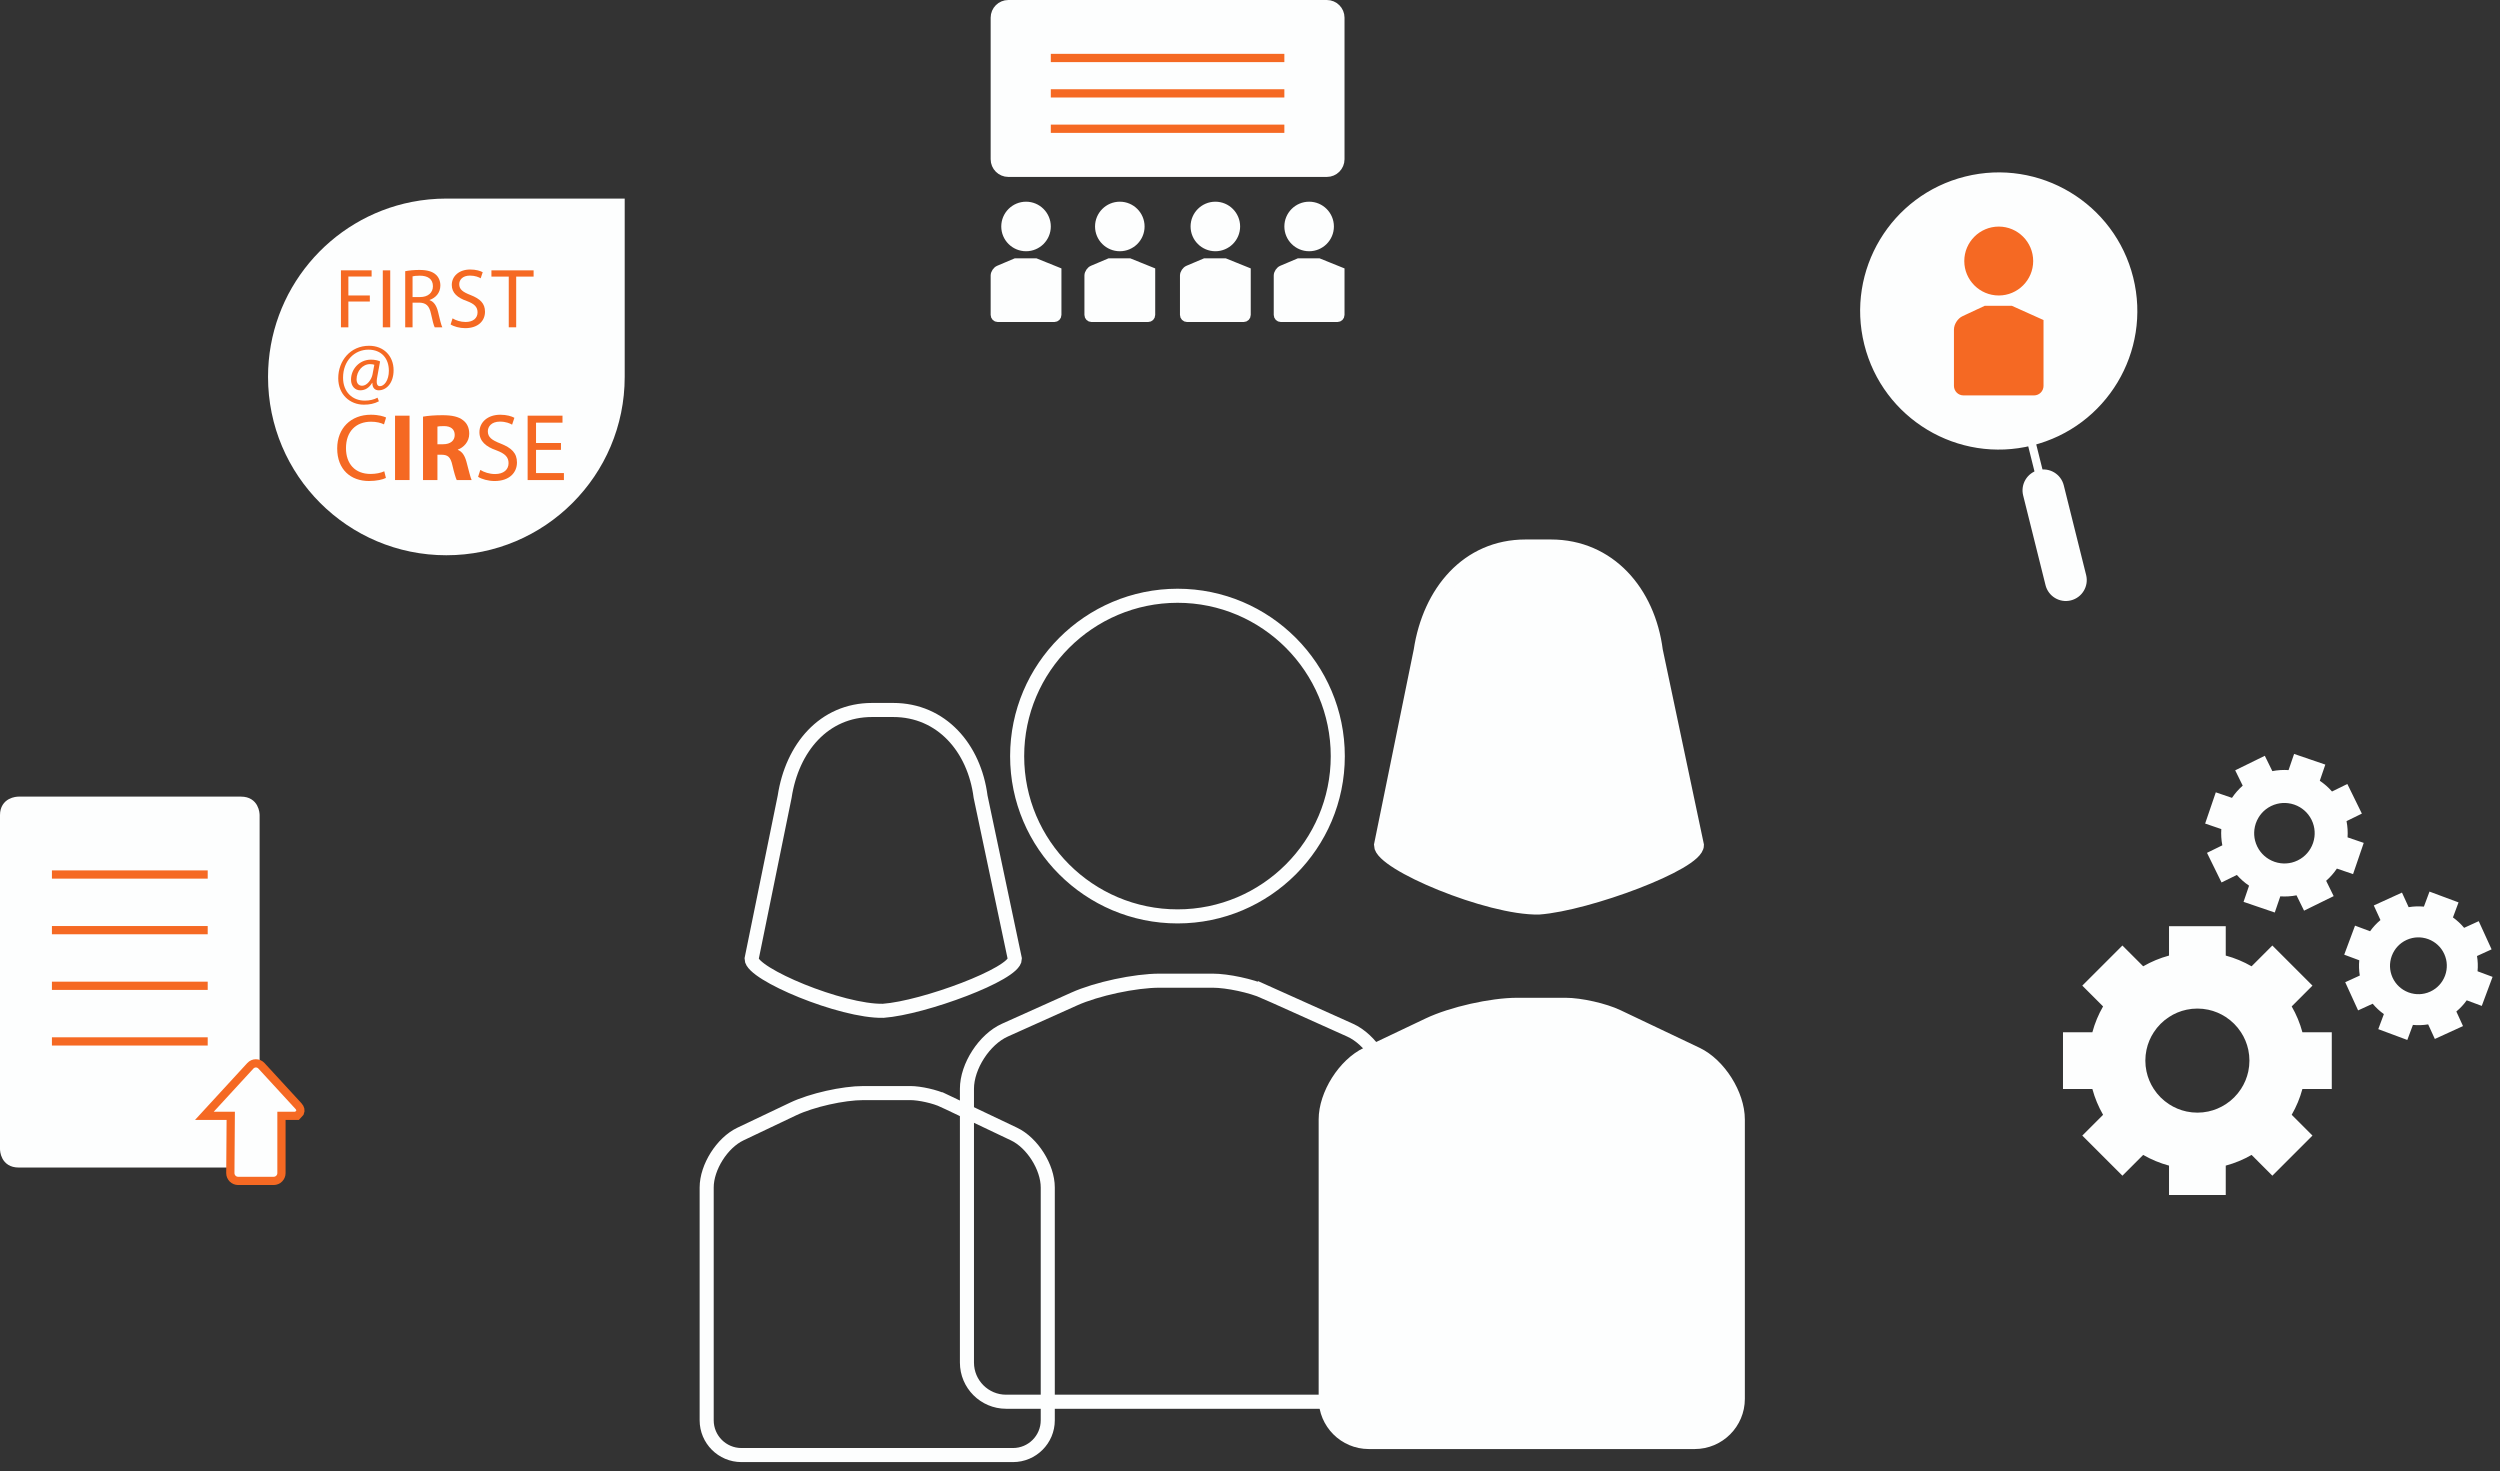 <?xml version="1.0" encoding="UTF-8"?> <svg xmlns="http://www.w3.org/2000/svg" xmlns:xlink="http://www.w3.org/1999/xlink" id="Ebene_1" data-name="Ebene 1" width="260" height="153" viewBox="0 0 260 153"><rect x="0" y="0" width="260" height="153" fill="#333333" stroke="none"/><defs><style> .cls-1, .cls-2, .cls-3, .cls-4, .cls-5, .cls-6, .cls-7, .cls-8 { fill: none; } .cls-1, .cls-2, .cls-4, .cls-6 { stroke-width: .857px; } .cls-1, .cls-2, .cls-5, .cls-8 { stroke: #fdfefe; } .cls-1, .cls-4, .cls-5, .cls-8 { stroke-miterlimit: 10; } .cls-9 { fill: #fdfefe; } .cls-9, .cls-3, .cls-10 { stroke-width: 0px; } .cls-11 { clip-path: url(#clippath-11); } .cls-12 { clip-path: url(#clippath-2); } .cls-13 { isolation: isolate; } .cls-14 { clip-path: url(#clippath-6); } .cls-15 { clip-path: url(#clippath-7); } .cls-16 { clip-path: url(#clippath-1); } .cls-17 { clip-path: url(#clippath-4); } .cls-4, .cls-6, .cls-7 { stroke: #f56923; } .cls-18 { clip-path: url(#clippath-9); } .cls-19 { clip-path: url(#clippath); } .cls-20 { clip-path: url(#clippath-3); } .cls-5, .cls-7 { stroke-width: .86px; } .cls-21 { clip-path: url(#clippath-8); } .cls-22 { clip-path: url(#clippath-5); } .cls-10 { fill: #f56923; } .cls-23 { clip-path: url(#clippath-10); } .cls-8 { stroke-width: 1.463px; } </style><clipPath id="clippath"><rect class="cls-3" width="259.23" height="152.057"></rect></clipPath><clipPath id="clippath-1"><rect class="cls-3" x="-3.6" y="83.521" width="34.201" height="8.857"></rect></clipPath><clipPath id="clippath-2"><rect class="cls-3" x="-3.6" y="89.307" width="34.201" height="8.857"></rect></clipPath><clipPath id="clippath-3"><rect class="cls-3" x="-3.6" y="95.093" width="34.201" height="8.857"></rect></clipPath><clipPath id="clippath-4"><rect class="cls-3" x="-3.6" y="100.879" width="34.201" height="8.857"></rect></clipPath><clipPath id="clippath-5"><rect class="cls-3" width="259.23" height="152.057"></rect></clipPath><clipPath id="clippath-6"><rect class="cls-3" x="100.284" y="-1.4" width="42.289" height="8.86"></rect></clipPath><clipPath id="clippath-7"><rect class="cls-3" x="100.284" y="2.28" width="42.289" height="8.86"></rect></clipPath><clipPath id="clippath-8"><rect class="cls-3" x="100.284" y="5.961" width="42.289" height="8.859"></rect></clipPath><clipPath id="clippath-9"><rect class="cls-3" x="201.867" y="36.833" width="13.794" height="23.001"></rect></clipPath><clipPath id="clippath-10"><rect class="cls-3" x="179.972" y="5.904" width="54.342" height="47.058"></rect></clipPath><clipPath id="clippath-11"><rect class="cls-3" x="199.456" y="39.392" width="27.003" height="26.722"></rect></clipPath></defs><g class="cls-19"><path class="cls-9" d="m26.572,110.622v-25.844c-.002-.151-.057-1.5-1.5-1.5H1.928c-.151.002-1.5.057-1.5,1.5v34.716c.002.151.057,1.5,1.5,1.5h22.372"></path><path class="cls-1" d="m26.572,110.622v-25.844c-.002-.151-.057-1.5-1.5-1.5H1.928c-.151.002-1.5.057-1.5,1.5v34.716c.002.151.057,1.5,1.5,1.5h22.372"></path><g class="cls-13"><g class="cls-16"><line class="cls-6" x1="5.4" y1="90.95" x2="21.601" y2="90.95"></line></g></g><g class="cls-13"><g class="cls-12"><line class="cls-6" x1="5.4" y1="96.736" x2="21.601" y2="96.736"></line></g></g><g class="cls-13"><g class="cls-20"><line class="cls-6" x1="5.4" y1="102.522" x2="21.601" y2="102.522"></line></g></g><g class="cls-13"><g class="cls-17"><line class="cls-6" x1="5.4" y1="108.308" x2="21.601" y2="108.308"></line></g></g><path class="cls-9" d="m29.272,116.047h1.619l.309-.339c.093-.213.037-.461-.149-.664l-3.861-4.201c-.15-.162-.36-.256-.577-.256-.216,0-.427.094-.576.256l-4.123,4.485-.66.719h2.744l-.043,5.953c0,.449.365.814.814.814h3.689c.449,0,.814-.365.814-.814v-5.953Z"></path><path class="cls-6" d="m29.272,116.047h1.619l.309-.339c.093-.213.037-.461-.149-.664l-3.861-4.201c-.15-.162-.36-.256-.577-.256-.216,0-.427.094-.576.256l-4.123,4.485-.66.719h2.744l-.043,5.953c0,.449.365.814.814.814h3.689c.449,0,.814-.365.814-.814v-5.953Z"></path><path class="cls-9" d="m46.422,57.746c10.243,0,18.547-8.304,18.547-18.547v-18.547h-18.547c-1.229,0-2.43.12-3.592.348-8.524,1.673-14.955,9.185-14.955,18.199,0,10.243,8.304,18.547,18.547,18.547"></path></g><g><path class="cls-10" d="m35.458,28.117h3.19v.642h-2.417v1.969h2.232v.633h-2.232v2.681h-.773v-5.924Z"></path><path class="cls-10" d="m40.584,28.117v5.924h-.773v-5.924h.773Z"></path><path class="cls-10" d="m42.141,28.205c.387-.079.949-.132,1.468-.132.817,0,1.354.158,1.723.492.29.255.466.659.466,1.125,0,.773-.501,1.292-1.116,1.503v.026c.448.158.721.58.87,1.195.193.826.334,1.397.448,1.626h-.791c-.097-.176-.229-.677-.387-1.415-.176-.817-.501-1.125-1.195-1.151h-.721v2.566h-.765v-5.836Zm.765,2.689h.782c.817,0,1.336-.448,1.336-1.125,0-.765-.554-1.099-1.362-1.099-.369,0-.624.035-.756.07v2.153Z"></path></g><g><path class="cls-10" d="m47.064,33.109c.343.211.835.378,1.362.378.782,0,1.239-.404,1.239-1.002,0-.554-.316-.879-1.116-1.178-.967-.334-1.564-.844-1.564-1.67,0-.923.765-1.608,1.916-1.608.598,0,1.046.141,1.301.281l-.211.633c-.185-.114-.58-.281-1.116-.281-.809,0-1.116.483-1.116.888,0,.545.36.817,1.178,1.134,1.002.396,1.503.87,1.503,1.74,0,.905-.668,1.705-2.065,1.705-.571,0-1.195-.176-1.512-.387l.202-.633Z"></path><path class="cls-10" d="m52.911,28.767h-1.802v-.65h4.386v.65h-1.811v5.273h-.773v-5.273Z"></path></g><path class="cls-10" d="m39.404,41.735c-.483.255-.976.352-1.564.352-1.441,0-2.663-1.055-2.663-2.751,0-1.811,1.257-3.375,3.208-3.375,1.529,0,2.549,1.072,2.549,2.54,0,1.318-.729,2.092-1.556,2.092-.352,0-.668-.229-.65-.773h-.026c-.316.519-.721.773-1.248.773-.51,0-.949-.413-.949-1.107,0-1.09.861-2.083,2.083-2.083.378,0,.721.079.94.185l-.29,1.591c-.132.668-.035.976.255.984.448.018.949-.589.949-1.6,0-1.283-.765-2.197-2.127-2.197-1.433,0-2.637,1.134-2.637,2.918,0,1.468.958,2.382,2.259,2.382.51,0,.976-.114,1.327-.308l.141.378Zm-.475-3.797c-.088-.035-.237-.07-.439-.07-.782,0-1.406.729-1.406,1.582,0,.387.193.668.58.668.51,0,.984-.65,1.081-1.195l.185-.984Z"></path><path class="cls-10" d="m40.134,49.707c-.308.159-.954.318-1.768.318-1.888,0-3.298-1.192-3.298-3.387,0-2.096,1.421-3.506,3.497-3.506.825,0,1.361.179,1.589.288l-.218.715c-.318-.159-.785-.278-1.341-.278-1.569,0-2.612,1.003-2.612,2.751,0,1.639.944,2.682,2.563,2.682.536,0,1.073-.109,1.42-.278l.169.695Z"></path><g><path class="cls-10" d="m42.594,43.23v6.695h-1.51v-6.695h1.51Z"></path><path class="cls-10" d="m43.993,43.33c.487-.089,1.202-.149,2.016-.149.994,0,1.689.149,2.166.536.407.318.626.785.626,1.401,0,.844-.606,1.43-1.182,1.639v.03c.467.189.725.626.894,1.242.208.765.407,1.639.537,1.897h-1.55c-.099-.199-.268-.735-.457-1.56-.188-.844-.477-1.063-1.103-1.073h-.447v2.632h-1.5v-6.596Zm1.5,2.871h.596c.755,0,1.202-.377,1.202-.963,0-.606-.417-.924-1.113-.924-.367,0-.576.02-.685.05v1.837Z"></path></g><g><path class="cls-10" d="m49.95,48.873c.388.238.944.427,1.54.427.884,0,1.4-.457,1.4-1.132,0-.625-.357-.993-1.262-1.331-1.092-.377-1.768-.954-1.768-1.887,0-1.043.864-1.818,2.166-1.818.676,0,1.182.159,1.47.318l-.238.715c-.208-.129-.656-.318-1.262-.318-.914,0-1.262.546-1.262,1.003,0,.616.408.924,1.332,1.282,1.132.447,1.698.983,1.698,1.967,0,1.023-.755,1.927-2.334,1.927-.646,0-1.351-.198-1.709-.437l.229-.715Z"></path><path class="cls-10" d="m58.341,46.786h-2.593v2.414h2.9v.725h-3.774v-6.695h3.625v.725h-2.751v2.116h2.593v.715Z"></path></g><g class="cls-22"><path class="cls-9" d="m104.561,23.554c0,1.183.964,2.145,2.148,2.145,1.183,0,2.145-.962,2.145-2.145,0-1.184-.962-2.148-2.145-2.148-1.184.001-2.148.964-2.148,2.148"></path><path class="cls-5" d="m104.561,23.554c0,1.183.964,2.145,2.148,2.145,1.183,0,2.145-.962,2.145-2.145,0-1.184-.962-2.148-2.145-2.148-1.184.001-2.148.964-2.148,2.148Z"></path><path class="cls-9" d="m107.707,27.295h-2.081l-1.754.743c-.213.086-.414.384-.414.613v4.102c0,.169.137.307.306.307h5.888c.169,0,.307-.138.307-.307v-4.548c-.751-.303-1.502-.607-2.252-.91"></path><path class="cls-5" d="m107.707,27.295h-2.081l-1.754.743c-.213.086-.414.384-.414.613v4.102c0,.169.137.307.306.307h5.888c.169,0,.307-.138.307-.307v-4.548c-.751-.303-1.502-.607-2.252-.91Z"></path><path class="cls-9" d="m114.314,23.554c0,1.183.964,2.145,2.148,2.145,1.183,0,2.145-.962,2.145-2.145,0-1.184-.962-2.148-2.145-2.148-1.184.001-2.148.964-2.148,2.148"></path><path class="cls-5" d="m114.314,23.554c0,1.183.964,2.145,2.148,2.145,1.183,0,2.145-.962,2.145-2.145,0-1.184-.962-2.148-2.145-2.148-1.184.001-2.148.964-2.148,2.148Z"></path><path class="cls-9" d="m117.459,27.295h-2.081l-1.754.743c-.213.086-.414.384-.414.613v4.102c0,.169.137.307.306.307h5.888c.169,0,.307-.138.307-.307v-4.548c-.751-.303-1.502-.607-2.252-.91"></path><path class="cls-5" d="m117.459,27.295h-2.081l-1.754.743c-.213.086-.414.384-.414.613v4.102c0,.169.137.307.306.307h5.888c.169,0,.307-.138.307-.307v-4.548c-.751-.303-1.502-.607-2.252-.91Z"></path><path class="cls-9" d="m124.25,23.554c0,1.183.964,2.145,2.148,2.145,1.183,0,2.145-.962,2.145-2.145,0-1.184-.962-2.148-2.145-2.148-1.184.001-2.148.964-2.148,2.148"></path><path class="cls-5" d="m124.25,23.554c0,1.183.964,2.145,2.148,2.145,1.183,0,2.145-.962,2.145-2.145,0-1.184-.962-2.148-2.145-2.148-1.184.001-2.148.964-2.148,2.148Z"></path><path class="cls-9" d="m127.395,27.295h-2.081l-1.754.743c-.213.086-.414.384-.414.613v4.102c0,.169.137.307.306.307h5.888c.169,0,.307-.138.307-.307v-4.548c-.751-.303-1.502-.607-2.252-.91"></path><path class="cls-5" d="m127.395,27.295h-2.081l-1.754.743c-.213.086-.414.384-.414.613v4.102c0,.169.137.307.306.307h5.888c.169,0,.307-.138.307-.307v-4.548c-.751-.303-1.502-.607-2.252-.91Z"></path><path class="cls-9" d="m134.003,23.554c0,1.183.964,2.145,2.148,2.145,1.183,0,2.145-.962,2.145-2.145,0-1.184-.962-2.148-2.145-2.148-1.184.001-2.148.964-2.148,2.148"></path><path class="cls-5" d="m134.003,23.554c0,1.183.964,2.145,2.148,2.145,1.183,0,2.145-.962,2.145-2.145,0-1.184-.962-2.148-2.145-2.148-1.184.001-2.148.964-2.148,2.148Z"></path><path class="cls-9" d="m137.148,27.295h-2.081l-1.754.743c-.213.086-.414.384-.414.613v4.102c0,.169.137.307.306.307h5.888c.169,0,.307-.138.307-.307v-4.548c-.751-.303-1.502-.607-2.252-.91"></path><path class="cls-5" d="m137.148,27.295h-2.081l-1.754.743c-.213.086-.414.384-.414.613v4.102c0,.169.137.307.306.307h5.888c.169,0,.307-.138.307-.307v-4.548c-.751-.303-1.502-.607-2.252-.91Z"></path><path class="cls-9" d="m104.868.43h33.122c.778,0,1.41.632,1.41,1.41v14.72c0,.779-.632,1.411-1.411,1.411h-33.121c-.778,0-1.41-.632-1.41-1.41V1.84c0-.778.632-1.41,1.41-1.41Z"></path><path class="cls-5" d="m104.868.43h33.122c.778,0,1.41.632,1.41,1.41v14.72c0,.779-.632,1.411-1.411,1.411h-33.121c-.778,0-1.41-.632-1.41-1.41V1.84c0-.778.632-1.41,1.41-1.41Z"></path><g class="cls-13"><g class="cls-14"><line class="cls-7" x1="109.284" y1="6.03" x2="133.573" y2="6.03"></line></g></g><g class="cls-13"><g class="cls-15"><line class="cls-7" x1="109.284" y1="9.71" x2="133.573" y2="9.71"></line></g></g><g class="cls-13"><g class="cls-21"><line class="cls-7" x1="109.284" y1="13.39" x2="133.573" y2="13.39"></line></g></g><g class="cls-13"><g class="cls-18"><line class="cls-2" x1="212.097" y1="49.304" x2="211.251" y2="45.912"></line></g></g><g class="cls-13"><g class="cls-23"><path class="cls-9" d="m211.252,45.912c7.493-1.868,12.054-9.457,10.185-16.951-1.868-7.493-9.457-12.053-16.951-10.185-7.493,1.868-12.053,9.457-10.185,16.951,1.868,7.493,9.458,12.053,16.951,10.185"></path><path class="cls-2" d="m211.252,45.912c7.493-1.868,12.054-9.457,10.185-16.951-1.868-7.493-9.457-12.053-16.951-10.185-7.493,1.868-12.053,9.457-10.185,16.951,1.868,7.493,9.458,12.053,16.951,10.185Z"></path></g></g><g class="cls-13"><g class="cls-11"><path class="cls-9" d="m212.097,49.304c-.937.234-1.507,1.182-1.273,2.119l2.326,9.328c.233.937,1.182,1.507,2.118,1.273.937-.233,1.507-1.182,1.274-2.119l-2.326-9.328c-.234-.936-1.182-1.507-2.119-1.273"></path><path class="cls-2" d="m212.097,49.304c-.937.234-1.507,1.182-1.273,2.119l2.326,9.328c.233.937,1.182,1.507,2.118,1.273.937-.233,1.507-1.182,1.274-2.119l-2.326-9.328c-.234-.936-1.182-1.507-2.119-1.273Z"></path></g></g><path class="cls-10" d="m204.714,27.15c0,1.738,1.416,3.152,3.157,3.152,1.738,0,3.152-1.414,3.152-3.152,0-1.741-1.414-3.157-3.152-3.157-1.741.001-3.157,1.418-3.157,3.157"></path><path class="cls-4" d="m204.714,27.15c0,1.738,1.416,3.152,3.157,3.152,1.738,0,3.152-1.414,3.152-3.152,0-1.741-1.414-3.157-3.152-3.157-1.741.001-3.157,1.418-3.157,3.157Z"></path><path class="cls-10" d="m209.147,32.235h-2.648l-2.211,1.034c-.345.155-.649.624-.649,1.003v5.862c0,.309.252.56.561.56h7.338c.309,0,.56-.251.56-.56v-6.573c-.983-.442-1.967-.884-2.951-1.326"></path><path class="cls-4" d="m209.147,32.235h-2.648l-2.211,1.034c-.345.155-.649.624-.649,1.003v5.862c0,.309.252.56.561.56h7.338c.309,0,.56-.251.56-.56v-6.573c-.983-.442-1.967-.884-2.951-1.326Z"></path><path class="cls-8" d="m105.543,99.723l-3.561-16.863c-.651-5.086-4.075-9.022-9.089-9.022h-2.2c-5.013,0-8.315,3.936-9.089,9.022l-3.438,16.863c0,1.573,9.348,5.495,13.689,5.401,4.211-.309,13.688-3.828,13.688-5.401Z"></path><path class="cls-8" d="m98.154,114.468c-.898-.427-2.497-.788-3.492-.788h-4.864c-2.114,0-5.388.739-7.298,1.647l-5.5,2.616c-1.9.904-3.506,3.446-3.506,5.551v24.218c0,1.993,1.621,3.614,3.613,3.614h28.246c1.993,0,3.614-1.621,3.614-3.614v-24.218c0-2.105-1.606-4.647-3.507-5.551l-7.306-3.475Z"></path><path class="cls-9" d="m176.477,87.9l-4.273-20.235c-.781-6.104-4.891-10.827-10.907-10.827h-2.64c-6.016,0-9.978,4.723-10.906,10.827l-4.126,20.235c0,1.888,11.217,6.595,16.426,6.481,5.054-.37,16.426-4.593,16.426-6.481"></path><path class="cls-8" d="m176.477,87.9l-4.273-20.235c-.781-6.104-4.891-10.827-10.907-10.827h-2.64c-6.016,0-9.978,4.723-10.906,10.827l-4.126,20.235c0,1.888,11.217,6.595,16.426,6.481,5.054-.37,16.426-4.593,16.426-6.481Z"></path><path class="cls-9" d="m168.216,105.719c-1.388-.66-3.858-1.218-5.395-1.218h-5.036c-2.666,0-6.794.932-9.202,2.077l-6.419,3.053c-2.326,1.106-4.292,4.217-4.292,6.794v29.061c0,2.472,2.012,4.483,4.484,4.483h33.894c2.472,0,4.483-2.011,4.483-4.483v-29.061c0-2.577-1.965-5.688-4.292-6.794l-8.225-3.912Z"></path><path class="cls-8" d="m168.216,105.719c-1.388-.66-3.858-1.218-5.395-1.218h-5.036c-2.666,0-6.794.932-9.202,2.077l-6.419,3.053c-2.326,1.106-4.292,4.217-4.292,6.794v29.061c0,2.472,2.012,4.483,4.484,4.483h33.894c2.472,0,4.483-2.011,4.483-4.483v-29.061c0-2.577-1.965-5.688-4.292-6.794l-8.225-3.912Z"></path><path class="cls-8" d="m105.783,78.643c0,9.187,7.485,16.662,16.685,16.662,9.187,0,16.661-7.475,16.661-16.662,0-9.2-7.474-16.684-16.661-16.684-9.2.007-16.685,7.491-16.685,16.684Z"></path><path class="cls-8" d="m131.548,103.156c-1.406-.631-3.896-1.165-5.437-1.165h-5.506c-2.562,0-6.548.854-8.885,1.904l-7.208,3.238c-2.141.961-3.95,3.757-3.95,6.104v28.472c0,2.245,1.827,4.072,4.072,4.072h35.645c2.245,0,4.072-1.827,4.072-4.072v-28.472c0-2.347-1.809-5.143-3.95-6.104l-8.853-3.977Z"></path><path class="cls-9" d="m254.437,100.876c-.031.204-.082.404-.153.596-.072.192-.164.377-.274.551-.191.303-.438.573-.735.793-.163.12-.339.226-.531.313-.191.088-.387.153-.584.197-.361.08-.727.091-1.081.037-.203-.031-.403-.081-.595-.153-.193-.072-.377-.164-.551-.274-.303-.191-.573-.438-.793-.735-.121-.162-.226-.339-.314-.531-.087-.191-.152-.387-.196-.584-.081-.361-.091-.726-.037-1.08.03-.204.081-.404.153-.596.071-.192.164-.377.274-.551.191-.303.438-.573.735-.793.162-.12.339-.226.53-.313.192-.088.388-.153.585-.197.36-.08.726-.091,1.08-.037.204.03.404.081.596.153.192.072.377.164.551.274.303.191.573.438.793.735.12.162.226.34.313.531.087.191.152.387.197.584.08.361.09.726.037,1.08m3.229.136c.049-.523.032-1.056-.057-1.586l1.518-.694-1.34-2.931-1.518.694c-.343-.414-.735-.775-1.163-1.081l.583-1.564-1.51-.562-1.51-.563-.583,1.565c-.523-.049-1.056-.032-1.587.056l-.693-1.517-2.931,1.34.694,1.517c-.414.344-.775.736-1.081,1.164l-1.564-.583-1.125,3.02,1.565.583c-.049.523-.033,1.056.056,1.586l-1.517.694,1.34,2.931,1.517-.694c.343.414.735.775,1.164,1.08l-.583,1.565,1.51.562,1.51.563.582-1.565c.524.049,1.057.032,1.587-.056l.694,1.517,2.93-1.34-.693-1.517c.414-.344.775-.736,1.08-1.164l1.565.583,1.124-3.02-1.564-.583Zm-23.842,10.413c-.141.662-.402,1.279-.761,1.828-.206.316-.443.609-.709.875-.265.266-.559.503-.875.709-.549.358-1.166.62-1.827.76-.363.077-.738.118-1.123.118s-.761-.041-1.123-.118c-.662-.14-1.279-.402-1.827-.76-.316-.206-.61-.443-.876-.709-.266-.266-.503-.559-.709-.875-.358-.549-.62-1.166-.76-1.827-.077-.363-.118-.738-.118-1.123s.041-.761.118-1.123c.14-.662.402-1.279.76-1.827.206-.316.443-.61.709-.876.266-.266.56-.503.876-.709.548-.358,1.165-.62,1.827-.76.362-.077.738-.118,1.123-.118s.76.041,1.123.118c.661.14,1.278.402,1.827.76.316.206.61.443.875.709.266.266.503.56.709.876.359.548.62,1.165.761,1.827.076.362.117.738.117,1.123s-.041.76-.117,1.122m4.513-6.758l2.161-2.162-4.172-4.172-2.161,2.162c-.835-.481-1.735-.858-2.686-1.115v-3.054h-5.9v3.054c-.951.257-1.852.634-2.686,1.115l-2.161-2.162-2.087,2.086-2.086,2.086,2.162,2.162c-.481.834-.858,1.734-1.114,2.686h-3.055v5.9h3.055c.256.951.634,1.851,1.114,2.685l-2.162,2.162,2.086,2.086,2.087,2.086,2.161-2.162c.834.481,1.735.858,2.686,1.114v3.055h5.9v-3.055c.951-.256,1.851-.633,2.686-1.114l2.161,2.162,4.172-4.172-2.161-2.162c.48-.834.858-1.734,1.114-2.685h3.055v-5.9h-3.055c-.256-.952-.634-1.852-1.114-2.686m-3.88-18.392c.027-.217.075-.431.146-.638s.164-.406.276-.595c.194-.327.449-.622.759-.865.17-.133.355-.25.556-.349.201-.099.408-.173.617-.226.381-.096.77-.118,1.148-.071.218.026.432.075.639.146.207.07.406.163.595.275.327.195.622.45.865.76.133.169.25.355.349.556.099.201.173.407.226.616.096.382.118.771.071,1.149-.027.218-.075.432-.146.639-.07.207-.163.405-.275.594-.195.328-.45.623-.759.865-.17.133-.356.251-.557.349-.201.099-.407.174-.616.227-.381.096-.771.117-1.149.071-.218-.027-.432-.075-.639-.146s-.406-.164-.594-.276c-.328-.194-.623-.449-.865-.759-.133-.169-.251-.355-.349-.556-.099-.201-.174-.408-.227-.617-.096-.381-.117-.77-.071-1.149m-3.335,1.637l-1.595.783,1.512,3.08,1.595-.782c.377.431.805.804,1.269,1.116l-.574,1.683,3.247,1.109.575-1.682c.558.037,1.125.004,1.687-.106l.783,1.595,3.081-1.512-.783-1.595c.431-.377.804-.805,1.117-1.269l1.682.574.555-1.623.555-1.624-1.682-.575c.037-.558.003-1.125-.107-1.687l1.595-.783-1.511-3.081-1.595.783c-.378-.431-.805-.804-1.27-1.117l.575-1.682-1.624-.555-1.623-.555-.575,1.682c-.559-.037-1.126-.003-1.688.107l-.783-1.595-3.08,1.511.782,1.595c-.431.377-.804.805-1.116,1.27l-1.683-.575-.555,1.624-.554,1.623,1.682.575c-.037.559-.004,1.126.106,1.688"></path></g></svg> 